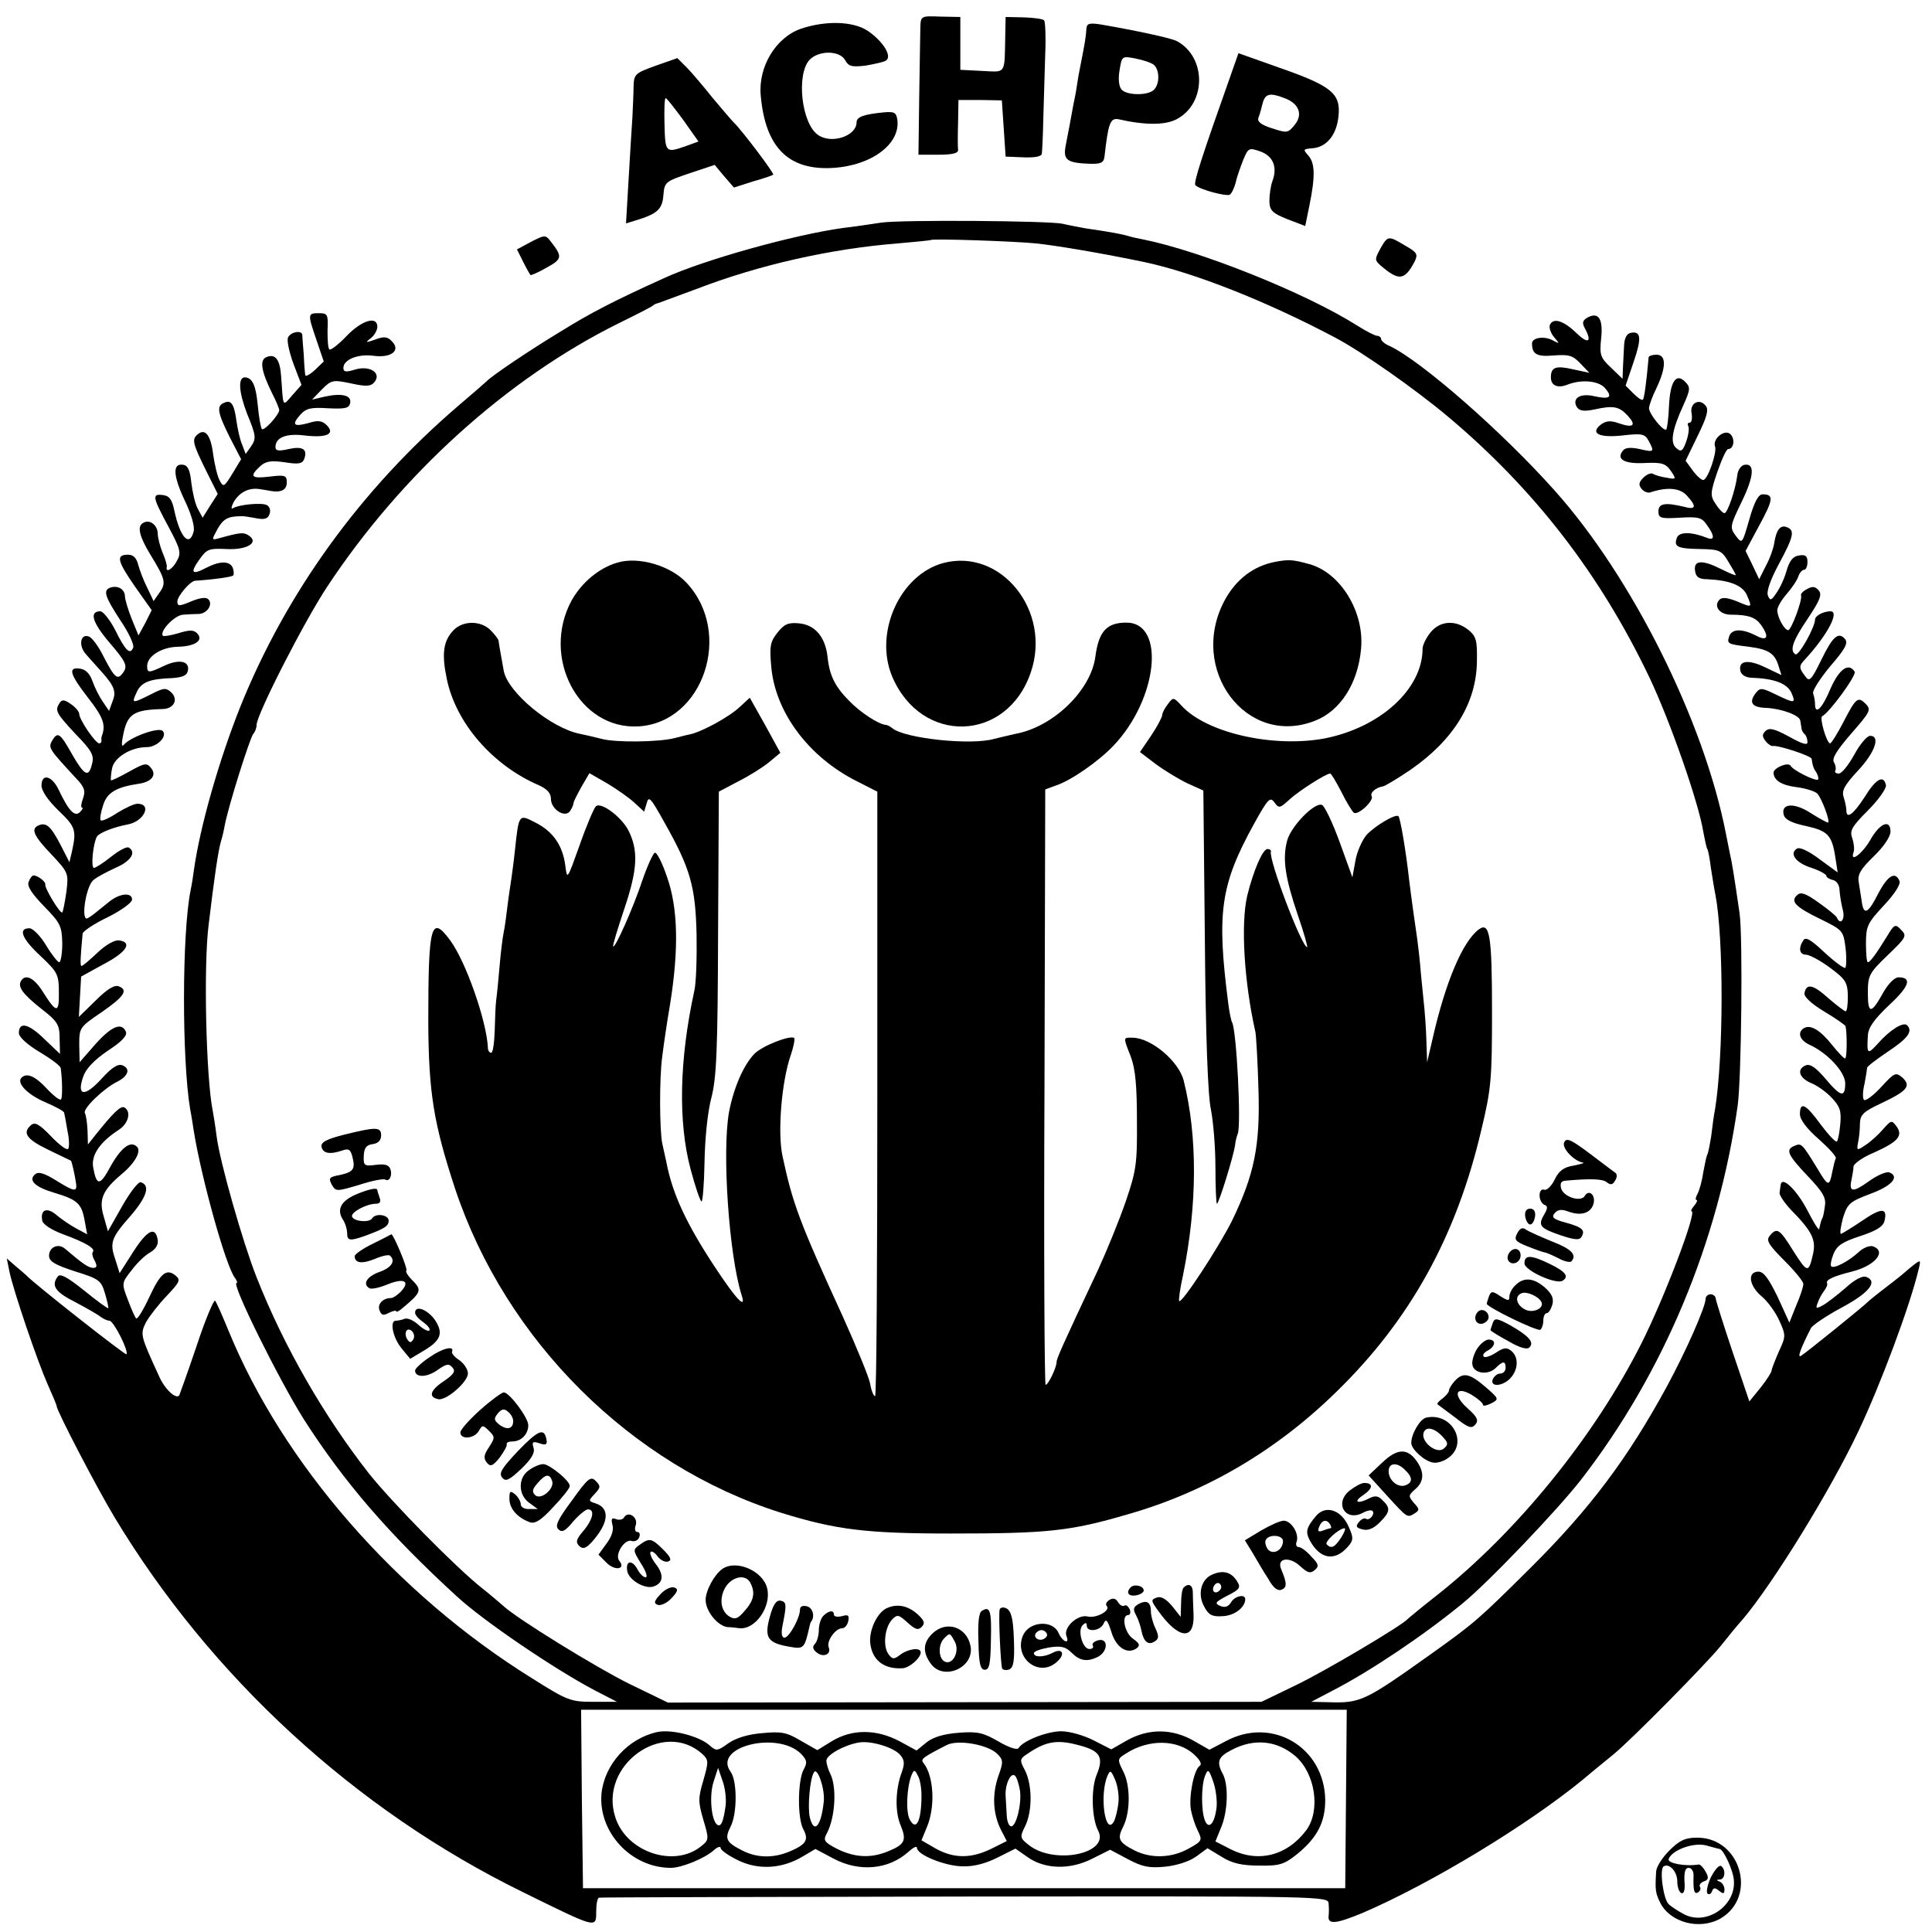 <?xml version="1.0" standalone="no"?>
<!DOCTYPE svg PUBLIC "-//W3C//DTD SVG 20010904//EN"
 "http://www.w3.org/TR/2001/REC-SVG-20010904/DTD/svg10.dtd">
<svg version="1.0" xmlns="http://www.w3.org/2000/svg"
 width="512pt" height="512pt" viewBox="0 0 512 512"
 preserveAspectRatio="xMidYMid meet">
<g transform="translate(0,512) scale(0.1,-0.1)"
fill="#000000" stroke="none">
<path d="M2439 5046 c0 -17 -2 -100 -3 -183 l-2 -153 54 0 c36 0 52 4 51 13
-1 6 -1 39 0 72 l1 60 58 0 57 -1 5 -74 5 -75 48 -2 c30 -1 47 2 48 10 1 7 3
50 4 97 1 47 4 122 5 168 2 45 0 85 -3 88 -3 4 -27 7 -54 8 l-48 1 -1 -50 c-2
-104 3 -96 -61 -93 l-58 3 0 70 0 70 -52 1 c-53 2 -53 2 -54 -30z"/>
<path d="M2123 5044 c-67 -23 -114 -101 -107 -177 12 -137 73 -199 191 -192
103 6 180 64 171 128 -3 19 -8 22 -38 19 -51 -5 -70 -12 -70 -26 0 -37 -68
-59 -103 -33 -43 31 -57 159 -22 198 24 26 81 26 95 -1 9 -16 17 -18 53 -14
23 4 47 9 54 13 19 10 -6 51 -47 79 -39 26 -111 28 -177 6z"/>
<path d="M2879 5043 c-1 -19 -4 -38 -15 -93 -4 -19 -8 -42 -9 -50 -1 -8 -5
-33 -10 -55 -4 -22 -9 -49 -11 -60 -2 -11 -7 -35 -10 -52 -7 -37 4 -45 64 -47
30 -1 37 3 39 19 10 88 15 103 37 99 70 -16 124 -16 154 0 79 41 80 164 1 207
-15 8 -108 28 -201 44 -32 5 -38 3 -39 -12z m179 -95 c15 -13 16 -50 0 -66
-16 -16 -73 -15 -86 1 -7 8 -9 29 -5 51 6 37 6 38 42 31 20 -4 42 -11 49 -17z"/>
<path d="M3262 4922 c-77 -217 -100 -288 -94 -293 13 -12 82 -30 91 -25 5 3
12 18 16 33 3 15 13 42 20 60 13 31 15 32 44 22 35 -12 47 -42 33 -79 -5 -14
-8 -38 -8 -54 1 -24 8 -31 48 -47 l47 -18 11 54 c16 78 15 113 -3 133 -14 16
-14 17 10 19 37 2 65 34 70 84 7 61 -18 81 -155 129 l-110 39 -20 -57z m142
-62 c38 -14 50 -43 27 -71 -18 -22 -20 -22 -60 -9 -29 9 -40 18 -36 28 3 7 8
25 11 38 7 26 19 29 58 14z"/>
<path d="M1738 4946 c-55 -20 -58 -22 -59 -56 0 -19 -2 -55 -3 -80 -2 -25 -6
-98 -10 -163 l-7 -119 23 7 c60 18 73 30 76 67 3 36 5 37 70 59 l66 22 25 -30
26 -30 50 16 c28 8 52 16 54 18 4 3 -84 119 -104 138 -6 6 -31 35 -56 65 -24
30 -55 67 -69 81 l-25 25 -57 -20z m72 -143 l41 -58 -33 -12 c-54 -19 -55 -18
-57 57 -1 39 0 70 3 70 3 0 23 -26 46 -57z"/>
<path d="M2335 4530 c-27 -4 -72 -11 -100 -14 -131 -18 -371 -85 -475 -133
-137 -62 -196 -93 -275 -142 -83 -50 -183 -118 -195 -131 -3 -3 -36 -32 -75
-65 -259 -222 -457 -496 -579 -800 -56 -141 -106 -316 -122 -430 -2 -16 -6
-41 -9 -55 -23 -115 -23 -449 -1 -580 3 -14 7 -41 10 -60 20 -123 85 -358 109
-387 5 -7 7 -13 4 -13 -15 0 112 -256 178 -361 107 -167 225 -304 405 -469 70
-65 259 -193 365 -249 l60 -31 -63 0 c-60 0 -68 3 -163 63 -359 223 -660 569
-804 922 -16 39 -31 73 -35 78 -3 4 -26 -50 -49 -120 -24 -71 -45 -129 -46
-131 -9 -11 -39 17 -54 52 -49 107 -50 110 -34 142 9 16 33 47 55 70 34 36 37
42 24 53 -25 21 -41 7 -71 -58 -16 -34 -31 -58 -34 -55 -3 2 -13 25 -22 49
-17 44 -17 45 10 79 14 19 36 40 49 47 14 8 22 20 20 33 -6 37 -27 27 -64 -30
l-37 -58 -11 35 c-16 46 -12 58 41 118 42 49 52 80 26 88 -6 2 -28 -26 -49
-63 l-38 -67 -11 39 c-14 45 -3 70 47 112 36 30 53 61 41 73 -17 17 -42 -2
-70 -52 -28 -52 -37 -53 -46 -3 -6 32 17 67 68 100 26 17 33 48 15 59 -10 6
-30 -14 -78 -74 l-19 -24 -1 37 c-1 20 -4 41 -7 46 -7 11 49 65 85 83 30 15
37 35 14 44 -12 4 -28 -6 -56 -37 -44 -48 -66 -45 -47 8 7 20 29 43 64 67 37
24 52 40 49 50 -11 27 -38 16 -81 -32 l-42 -48 -1 46 c0 45 1 47 57 85 61 42
74 60 48 70 -11 5 -31 -7 -61 -37 l-45 -44 3 54 3 53 60 33 c61 32 77 58 40
63 -12 1 -35 -12 -57 -33 -20 -19 -39 -35 -42 -35 -4 0 -3 22 3 86 1 6 30 26
66 43 36 18 65 39 65 47 0 20 -33 17 -61 -6 -41 -33 -44 -36 -56 -43 -20 -13
-6 85 15 101 9 8 36 22 60 33 39 17 54 41 33 53 -5 3 -26 -8 -46 -24 -21 -17
-42 -30 -46 -30 -9 0 -2 67 8 83 6 10 44 25 81 32 44 8 66 55 26 55 -8 0 -32
-11 -53 -24 -21 -14 -41 -23 -44 -20 -3 3 0 21 6 39 10 34 34 49 95 58 34 5
48 23 32 42 -11 14 -17 13 -58 -10 -25 -14 -46 -24 -48 -23 -1 2 0 16 3 32 6
29 50 56 92 56 27 0 56 29 42 43 -11 11 -88 -17 -104 -38 -5 -5 -5 6 -1 25 11
58 27 69 106 71 28 1 41 24 23 43 -15 14 -20 14 -55 -4 -50 -25 -52 -25 -38 5
12 27 34 36 95 38 27 2 39 7 41 20 5 25 -23 31 -62 13 -42 -20 -46 -20 -46 -1
0 26 38 50 81 51 46 1 70 17 51 36 -9 9 -20 9 -49 0 -20 -6 -39 -9 -41 -7 -11
11 31 55 53 56 14 1 33 2 43 2 22 2 37 26 24 39 -6 6 -22 4 -46 -6 -31 -13
-36 -13 -36 0 0 14 34 54 47 55 48 3 98 10 101 14 2 2 2 11 -1 20 -8 19 -34
19 -71 0 -38 -20 -43 -13 -17 23 19 27 25 29 71 27 54 -3 88 17 59 36 -13 9
-23 8 -77 -7 -22 -6 -22 -6 -5 25 15 26 27 33 63 33 3 1 19 -2 37 -5 23 -5 33
-2 37 10 4 9 1 20 -6 24 -12 8 -75 2 -91 -8 -5 -3 -4 4 2 16 15 26 40 39 68
35 12 -2 26 -4 30 -5 28 -5 43 3 43 22 0 19 -4 21 -45 16 -49 -6 -55 0 -26 27
15 14 29 16 65 11 37 -6 47 -4 52 8 10 27 -4 35 -41 27 -26 -6 -35 -5 -35 5 0
26 29 37 77 31 59 -7 82 4 59 27 -12 12 -23 14 -48 6 -40 -11 -46 -5 -22 22
15 17 28 20 74 17 45 -2 55 0 58 14 4 20 -21 27 -67 17 l-34 -8 26 27 c25 25
29 26 77 16 40 -9 53 -8 62 3 20 24 -11 45 -50 34 -25 -8 -32 -7 -32 4 0 22
39 38 81 32 47 -6 72 15 47 39 -11 12 -21 13 -44 4 -25 -9 -27 -8 -11 4 9 7
17 21 17 30 0 30 -42 17 -82 -25 -22 -23 -42 -38 -45 -35 -4 3 -5 26 -5 51 2
42 0 45 -23 45 -30 0 -30 -2 -6 -72 l19 -56 -24 -23 c-13 -12 -25 -18 -25 -13
-1 5 -3 29 -4 54 -2 25 -4 48 -4 53 -2 13 -32 7 -38 -8 -3 -9 4 -40 15 -70
l21 -55 -24 -27 c-27 -31 -24 -35 -30 50 -3 44 -15 60 -38 51 -20 -7 -15 -37
14 -96 11 -21 19 -41 19 -45 -1 -13 -40 -56 -46 -50 -3 3 -8 32 -11 64 -5 52
-14 72 -34 73 -19 0 -16 -40 6 -97 24 -58 24 -65 11 -85 l-15 -21 -9 24 c-6
13 -12 41 -15 61 -6 46 -14 59 -32 51 -22 -8 -19 -26 14 -92 l30 -58 -23 -38
c-22 -36 -24 -37 -34 -18 -6 11 -13 41 -17 68 -6 51 -21 71 -41 54 -16 -13
-14 -23 22 -96 l31 -62 -20 -31 -20 -32 -13 24 c-7 13 -14 44 -17 69 -3 31 -9
45 -20 47 -30 6 -29 -26 1 -91 19 -39 29 -73 25 -86 -11 -42 -36 -15 -51 56
-6 29 -13 39 -30 41 -30 4 -28 -5 14 -83 32 -60 35 -70 23 -91 -11 -22 -31
-34 -27 -16 1 4 -4 21 -11 37 -7 17 -13 40 -13 52 -1 22 -22 38 -39 27 -16 -9
-10 -35 19 -83 40 -65 43 -76 25 -101 l-16 -23 -17 36 c-10 19 -20 47 -24 61
-4 17 -13 26 -26 26 -33 0 -30 -15 16 -82 l46 -65 -17 -34 -18 -33 -18 44
c-10 25 -18 52 -18 61 -1 18 -19 28 -38 22 -21 -7 -15 -24 26 -87 22 -32 37
-65 34 -72 -8 -21 -21 -8 -48 47 -14 27 -32 49 -39 49 -30 0 -22 -29 25 -84
42 -49 47 -60 37 -76 -16 -24 -23 -19 -53 39 -13 27 -31 51 -39 54 -23 9 -29
-24 -8 -47 10 -12 29 -32 41 -46 34 -38 40 -53 29 -79 l-9 -25 -17 25 c-9 13
-21 37 -27 54 -7 20 -18 31 -33 33 -33 5 -27 -15 22 -78 39 -50 47 -71 36
-100 -1 -3 -2 -8 -1 -12 0 -5 -2 -8 -6 -8 -10 0 -53 63 -53 78 0 6 -10 18 -22
26 -17 12 -24 13 -30 3 -13 -20 -10 -26 42 -82 43 -44 50 -57 44 -79 -9 -38
-20 -32 -53 25 -32 57 -38 61 -53 36 -10 -19 -10 -20 64 -100 22 -23 25 -33
18 -53 -5 -13 -6 -24 -3 -24 4 0 2 -5 -5 -12 -14 -14 -30 3 -57 60 -18 37 -45
43 -45 10 0 -14 18 -40 45 -66 45 -43 48 -52 36 -107 l-7 -30 -23 45 c-26 50
-38 61 -58 53 -22 -9 -15 -27 33 -77 45 -48 46 -50 40 -99 -4 -28 -9 -53 -11
-55 -5 -5 -47 64 -45 74 2 7 -20 24 -31 24 -4 0 -10 -8 -13 -17 -5 -11 8 -31
41 -65 43 -44 47 -52 48 -98 0 -27 -4 -50 -8 -50 -4 0 -20 20 -35 45 -15 25
-35 45 -44 45 -31 0 -20 -28 30 -74 44 -42 48 -48 48 -95 1 -57 -6 -57 -42 0
-23 37 -46 49 -58 30 -10 -16 4 -35 53 -74 44 -34 49 -43 49 -79 l1 -41 -42
40 c-42 41 -67 46 -67 15 0 -10 23 -31 55 -50 30 -18 56 -37 56 -43 4 -30 5
-75 1 -82 -2 -5 -19 8 -37 27 -31 34 -54 44 -68 30 -14 -14 16 -45 63 -65 28
-12 50 -24 50 -28 1 -3 5 -25 9 -49 5 -23 5 -45 1 -47 -5 -3 -25 13 -46 35
-29 30 -41 37 -51 29 -25 -21 -13 -38 45 -66 31 -15 58 -28 60 -29 2 -1 11
-40 14 -63 2 -20 -7 -18 -49 8 -35 22 -51 27 -60 19 -19 -16 0 -34 51 -49 60
-18 72 -28 80 -72 l7 -38 -28 15 c-15 8 -39 24 -52 35 -26 23 -45 16 -39 -14
2 -10 25 -25 58 -37 57 -21 84 -37 76 -46 -3 -2 -1 -13 5 -23 7 -14 6 -19 -4
-19 -12 0 -27 10 -75 51 -18 15 -42 4 -42 -19 0 -15 16 -24 68 -41 64 -20 70
-24 80 -58 6 -20 10 -38 9 -40 -2 -1 -31 20 -64 47 -45 36 -64 46 -70 37 -18
-24 -7 -41 47 -68 30 -16 60 -33 67 -39 7 -5 17 -10 23 -10 11 0 52 -81 45
-89 -3 -3 -246 188 -265 209 -3 3 -16 14 -29 25 l-23 20 7 -35 c11 -52 74
-237 101 -298 13 -29 24 -55 24 -58 0 -12 106 -216 153 -294 255 -424 639
-777 1082 -994 197 -97 195 -97 195 -52 0 20 3 37 8 37 4 1 440 2 970 3 959 1
962 1 963 -19 1 -11 1 -25 0 -32 -3 -24 19 -22 91 8 179 77 434 231 583 353
27 23 63 52 80 66 48 39 247 241 285 288 19 24 45 56 58 70 81 96 232 341 306
497 60 126 138 336 160 429 7 27 6 28 -11 15 -10 -8 -20 -16 -23 -19 -3 -3
-25 -21 -50 -40 -25 -19 -47 -37 -50 -40 -9 -10 -165 -136 -177 -143 -11 -7
-1 20 26 73 4 8 41 33 82 55 73 39 96 69 65 81 -10 4 -31 -7 -55 -29 -22 -19
-49 -40 -60 -46 -18 -10 -20 -9 -14 6 3 10 11 24 17 32 6 8 10 17 8 20 -5 9
17 19 65 31 61 15 94 53 57 67 -8 3 -25 -3 -37 -14 -28 -26 -67 -46 -74 -39
-3 3 0 18 6 33 9 22 24 32 70 47 43 14 61 25 65 40 9 36 -8 36 -59 1 -28 -19
-53 -34 -56 -35 -4 0 -1 19 5 42 12 38 17 43 72 64 58 21 79 46 51 57 -8 3
-33 -8 -55 -24 -42 -30 -53 -29 -45 6 2 11 5 26 5 34 1 7 24 24 53 36 65 29
79 45 61 70 -13 17 -14 17 -36 -8 -13 -15 -34 -34 -47 -42 -22 -15 -23 -14
-19 7 3 13 5 35 5 51 1 23 9 31 56 53 70 33 80 46 57 68 -18 15 -21 14 -56
-24 -20 -22 -41 -38 -46 -35 -4 3 -4 22 1 42 4 21 7 40 7 43 -1 3 24 22 55 43
53 35 67 54 51 70 -10 10 -46 -13 -76 -47 -29 -32 -31 -31 -28 19 1 22 16 43
57 82 53 49 61 73 24 73 -10 0 -27 -17 -40 -40 -32 -58 -41 -58 -41 -2 0 47 3
53 53 101 49 47 51 51 35 67 -15 16 -18 15 -37 -17 -29 -47 -45 -69 -51 -69
-3 0 -5 22 -5 50 0 45 4 54 47 100 29 31 45 56 42 65 -11 27 -31 15 -56 -32
-27 -54 -39 -60 -44 -23 -2 14 -6 37 -8 51 -4 21 4 35 40 70 26 25 44 52 44
65 0 34 -28 23 -53 -21 -21 -37 -55 -63 -45 -34 3 8 1 24 -3 37 -8 20 -2 31
41 74 28 28 49 58 48 67 -6 29 -27 17 -57 -32 -30 -46 -48 -59 -48 -34 0 6 -3
22 -7 34 -6 18 2 32 38 71 45 48 60 92 32 92 -8 0 -27 -22 -42 -50 -15 -27
-33 -50 -41 -50 -8 0 -12 4 -9 8 2 4 1 14 -4 22 -6 10 8 32 46 76 50 57 53 63
39 78 -21 21 -26 18 -60 -48 -16 -31 -32 -56 -35 -56 -9 0 -29 68 -21 72 18 8
92 109 86 118 -16 25 -41 7 -64 -45 -22 -53 -41 -71 -41 -41 0 8 -2 20 -5 28
-3 7 18 39 45 72 39 45 48 61 40 72 -18 21 -33 8 -64 -56 -26 -53 -31 -58 -42
-42 -17 22 -17 27 -1 44 60 65 93 128 68 128 -19 0 -41 -12 -41 -22 0 -20 -43
-97 -52 -92 -16 10 -7 36 33 95 32 48 38 63 29 74 -9 11 -17 12 -31 4 -10 -5
-18 -13 -16 -17 4 -12 -26 -92 -34 -92 -10 0 -29 34 -29 53 0 8 11 27 25 43
14 16 28 37 31 47 3 9 10 17 15 17 5 0 9 9 9 21 0 15 -5 20 -22 17 -16 -2 -25
-13 -33 -39 -5 -19 -17 -46 -27 -60 -14 -21 -17 -22 -23 -7 -4 11 7 42 29 83
40 74 43 90 21 98 -17 7 -28 -8 -33 -42 -2 -13 -11 -40 -22 -60 l-18 -36 -18
38 -18 37 37 69 c37 68 38 81 8 81 -11 0 -22 -20 -35 -66 -19 -66 -19 -66 -36
-44 -16 22 -16 25 16 91 33 68 35 103 6 97 -8 -2 -17 -14 -18 -28 -5 -39 -26
-100 -34 -100 -4 0 -15 11 -23 24 -15 22 -15 29 4 85 12 34 24 61 29 61 15 0
19 28 5 40 -15 13 -47 -13 -40 -33 6 -15 -19 -88 -31 -89 -4 -1 -17 10 -28 25
l-19 26 32 66 c25 51 30 70 21 80 -17 21 -43 6 -37 -21 2 -13 0 -24 -5 -24 -5
0 -7 -4 -4 -9 3 -5 1 -23 -5 -40 -9 -26 -14 -30 -26 -19 -18 14 -12 48 18 114
19 42 19 48 5 62 -24 25 -40 1 -43 -64 -1 -31 -5 -59 -7 -62 -7 -7 -45 40 -46
56 0 7 9 32 20 54 26 55 26 88 0 88 -11 0 -20 -3 -21 -7 -6 -70 -12 -109 -15
-112 -3 -3 -14 5 -25 16 l-21 21 21 62 c22 64 20 83 -7 78 -11 -2 -17 -14 -18
-33 -1 -17 -2 -43 -3 -59 l-1 -30 -31 30 c-28 26 -30 34 -26 75 6 53 -6 73
-35 58 -14 -8 -16 -14 -8 -29 20 -37 9 -43 -23 -12 -34 33 -62 41 -70 20 -2
-7 3 -22 12 -32 15 -18 15 -18 -6 -7 -22 11 -53 6 -53 -9 0 -29 13 -36 58 -32
40 3 50 0 70 -21 l24 -25 -42 9 c-47 11 -60 6 -60 -21 0 -22 18 -30 45 -19 36
14 81 10 98 -9 22 -25 13 -31 -28 -22 -38 9 -60 -6 -46 -29 7 -10 19 -12 47
-6 50 11 65 8 88 -17 23 -25 15 -33 -23 -20 -22 8 -34 7 -47 -2 -32 -24 -7
-37 56 -30 52 6 59 4 69 -14 16 -30 15 -31 -24 -22 -23 5 -38 4 -44 -4 -19
-23 4 -36 58 -33 45 2 55 -1 69 -21 15 -22 14 -23 -11 -18 -15 2 -31 7 -36 10
-5 4 -17 -1 -26 -10 -12 -12 -13 -19 -5 -29 6 -8 17 -12 23 -10 45 15 79 12
97 -8 27 -29 25 -39 -7 -30 -50 12 -68 9 -68 -12 0 -18 6 -20 56 -17 50 3 59
1 73 -20 21 -29 20 -42 -1 -33 -41 16 -73 16 -79 0 -9 -24 1 -29 62 -30 50 -1
56 -3 74 -33 11 -18 20 -34 20 -36 0 -2 -17 5 -37 15 -51 26 -75 25 -71 -3 2
-17 10 -23 33 -23 59 -3 92 -16 104 -41 15 -35 15 -35 -25 -18 -25 10 -40 12
-47 5 -17 -17 0 -40 30 -40 46 0 65 -7 79 -26 24 -33 18 -46 -13 -29 -36 18
-62 18 -70 -1 -7 -21 -6 -22 52 -29 53 -7 69 -18 79 -53 l7 -22 -42 20 c-45
22 -72 19 -67 -8 2 -11 13 -18 28 -19 62 -2 95 -15 107 -39 13 -30 10 -30 -42
-5 -37 18 -41 18 -53 2 -18 -24 -9 -37 29 -38 41 -2 89 -20 90 -34 1 -5 2 -14
3 -19 0 -5 4 -13 9 -17 4 -4 7 -13 7 -21 0 -9 -15 -4 -49 15 -39 21 -52 24
-62 15 -10 -10 -9 -15 0 -27 7 -9 16 -14 19 -13 13 3 102 -26 103 -34 3 -20 5
-25 13 -37 4 -7 6 -15 4 -18 -6 -5 -66 24 -73 37 -7 10 -45 -6 -45 -19 1 -20
21 -33 61 -38 24 -3 49 -11 55 -17 12 -13 36 -77 28 -77 -2 0 -23 11 -45 25
-44 29 -80 26 -72 -4 3 -13 21 -22 59 -30 58 -13 69 -24 78 -84 l6 -39 -48 35
c-29 22 -53 33 -60 28 -21 -13 -3 -38 39 -51 21 -7 39 -17 39 -21 0 -4 8 -9
17 -11 10 -2 18 -13 18 -28 1 -14 5 -38 9 -53 6 -24 -7 -40 -16 -19 -1 4 -23
22 -47 39 -33 24 -48 30 -57 22 -21 -17 -7 -32 59 -64 61 -30 62 -31 68 -78 3
-27 2 -50 -1 -52 -3 -2 -28 16 -55 41 -36 34 -50 42 -56 32 -14 -21 -10 -38 7
-38 9 0 37 -15 63 -34 42 -31 47 -39 48 -75 0 -23 -2 -41 -6 -41 -3 0 -24 16
-46 35 -40 36 -58 40 -63 13 -2 -9 18 -28 53 -49 30 -18 56 -36 56 -39 4 -18
4 -82 -1 -85 -3 -1 -18 15 -35 36 -31 39 -57 55 -75 44 -17 -11 -11 -31 14
-43 49 -22 96 -73 96 -103 0 -39 -12 -36 -53 13 -24 28 -39 39 -51 35 -25 -10
-19 -33 13 -47 16 -6 41 -24 55 -39 22 -23 26 -35 23 -69 -2 -23 -6 -44 -9
-47 -3 -3 -22 17 -43 45 -40 55 -55 62 -55 27 0 -14 18 -38 50 -66 27 -24 48
-47 45 -51 -2 -3 -6 -19 -9 -34 -8 -42 -11 -41 -39 6 -41 67 -43 69 -60 62
-26 -10 -21 -23 33 -80 42 -44 50 -59 46 -81 -2 -16 -5 -29 -6 -30 -2 -3 -5
-11 -9 -30 -1 -5 -15 18 -31 49 -28 54 -68 93 -71 68 -1 -5 -2 -15 -3 -22 0
-6 13 -26 31 -45 54 -55 66 -78 58 -115 -12 -53 -15 -52 -52 6 -37 60 -44 64
-63 41 -10 -12 -4 -23 39 -66 28 -28 51 -56 50 -62 0 -7 -8 -32 -19 -57 l-18
-45 -31 68 c-24 49 -37 67 -51 67 -30 0 -25 -37 8 -65 16 -13 37 -42 47 -64
18 -40 18 -42 -1 -83 -10 -23 -19 -46 -19 -50 0 -4 -13 -25 -29 -45 l-30 -37
-44 130 c-24 71 -44 135 -45 142 0 6 -6 12 -14 12 -7 0 -13 -6 -13 -12 0 -21
-51 -137 -103 -233 -103 -189 -202 -322 -361 -480 -137 -136 -148 -146 -266
-230 -173 -123 -184 -129 -270 -126 l-45 1 59 31 c97 50 240 146 341 229 68
55 255 251 316 330 218 282 363 629 414 990 10 71 14 449 5 510 -14 96 -20
135 -26 160 -3 14 -7 36 -10 50 -58 299 -249 681 -454 910 -139 156 -353 343
-437 383 -13 5 -23 14 -23 19 0 4 -5 8 -10 8 -6 0 -29 12 -53 27 -137 87 -418
199 -570 229 -10 2 -26 5 -35 8 -17 5 -40 10 -116 21 -21 4 -48 9 -60 12 -35
8 -427 11 -481 3z m410 -55 c57 -6 175 -26 290 -50 130 -28 321 -103 504 -200
70 -37 211 -136 297 -208 230 -193 404 -418 535 -692 55 -116 131 -333 143
-410 4 -20 8 -40 10 -44 3 -3 7 -27 10 -51 4 -25 9 -57 12 -71 22 -114 22
-428 -1 -569 -3 -14 -7 -45 -10 -70 -4 -24 -8 -47 -11 -51 -2 -4 -6 -24 -10
-45 -3 -22 -10 -47 -15 -57 -5 -9 -7 -17 -3 -17 3 0 1 -7 -6 -15 -7 -8 -10
-15 -7 -15 15 0 -72 -229 -133 -350 -124 -246 -329 -499 -540 -666 -41 -32
-77 -62 -80 -65 -15 -17 -217 -137 -296 -175 l-91 -44 -786 -1 -787 -1 -103
50 c-87 43 -298 173 -333 206 -7 6 -31 27 -55 46 -69 54 -240 228 -302 306
-118 151 -224 334 -297 519 -36 91 -97 304 -106 374 -3 25 -8 55 -10 66 -18
87 -25 387 -11 495 15 125 25 195 33 222 3 9 7 26 9 38 10 54 67 233 76 245 5
5 9 16 9 24 0 27 126 274 187 366 198 300 478 552 772 698 47 23 88 44 91 47
3 3 10 6 15 7 6 2 52 19 103 38 164 63 354 106 532 120 47 4 86 8 87 9 4 4
216 -3 278 -9z m822 -4123 l-2 -236 -1010 0 -1010 0 -3 237 -2 236 1014 0
1015 0 -2 -237z"/>
<path d="M1636 3629 c-48 -14 -94 -52 -121 -100 -82 -151 19 -343 177 -334
172 10 252 248 127 381 -42 45 -127 70 -183 53z"/>
<path d="M2500 3628 c-115 -31 -184 -184 -136 -300 77 -183 305 -176 368 11
55 162 -79 329 -232 289z"/>
<path d="M3379 3631 c-57 -11 -103 -46 -133 -101 -99 -183 57 -392 239 -320
67 26 114 99 122 191 9 97 -54 201 -137 224 -44 12 -54 13 -91 6z"/>
<path d="M1201 3449 c-26 -28 -31 -61 -17 -128 24 -117 121 -229 244 -282 22
-10 32 -21 32 -36 0 -28 38 -52 51 -32 5 8 9 17 9 21 0 4 10 23 21 43 l21 36
47 -27 c25 -15 58 -38 72 -51 l26 -24 7 23 c5 20 11 13 47 -52 69 -122 82
-170 85 -296 1 -61 -1 -129 -6 -150 -40 -183 -43 -348 -10 -472 12 -45 25 -84
29 -86 3 -2 7 44 8 102 1 63 8 134 18 172 14 54 17 126 18 439 l2 373 51 27
c28 14 65 37 82 51 l30 25 -40 73 -41 73 -26 -24 c-27 -26 -100 -66 -132 -73
-11 -2 -29 -7 -41 -10 -43 -11 -158 -12 -194 -2 -20 5 -45 11 -56 13 -78 15
-192 110 -203 167 -11 61 -13 73 -14 81 -1 4 -10 16 -21 27 -26 26 -74 26 -99
-1z"/>
<path d="M2060 3443 c-19 -24 -21 -36 -16 -91 11 -120 99 -238 226 -302 l55
-28 0 -801 c0 -441 -2 -801 -6 -801 -4 0 -10 15 -13 33 -3 17 -36 97 -72 177
-115 251 -133 299 -160 425 -14 62 -3 199 22 270 7 21 11 41 9 44 -10 9 -86
-21 -106 -42 -29 -30 -55 -91 -67 -154 -19 -106 0 -379 33 -484 14 -42 -13
-14 -71 74 -75 114 -112 193 -128 277 -3 14 -8 36 -11 50 -7 33 -8 173 0 230
3 25 12 88 21 140 23 145 21 252 -8 335 -13 39 -28 68 -33 65 -5 -3 -20 -36
-33 -74 -24 -72 -72 -180 -77 -174 -2 2 12 47 30 101 35 104 37 154 10 207
-19 36 -73 76 -86 63 -5 -5 -25 -51 -43 -103 -33 -92 -33 -93 -38 -53 -7 53
-33 90 -79 113 -44 23 -44 23 -54 -70 -3 -30 -8 -66 -10 -80 -2 -14 -7 -45
-10 -70 -3 -25 -7 -56 -10 -70 -3 -14 -8 -54 -11 -90 -3 -36 -7 -76 -9 -90 -2
-14 -3 -51 -4 -82 -1 -32 -5 -58 -9 -58 -5 0 -9 6 -9 13 -3 70 -58 228 -100
285 -51 69 -58 42 -58 -218 1 -185 14 -267 71 -440 134 -403 467 -734 864
-859 145 -45 225 -55 450 -55 255 0 316 6 469 51 207 59 394 169 553 325 195
190 318 412 384 695 26 108 28 135 28 313 0 201 -6 238 -35 217 -43 -32 -89
-141 -123 -292 l-14 -60 -2 60 c-1 33 -4 69 -5 80 -1 11 -5 52 -9 90 -3 39 -8
81 -10 95 -6 40 -16 112 -22 161 -8 73 -23 161 -28 166 -7 7 -60 -24 -84 -49
-12 -14 -26 -45 -30 -69 l-8 -44 -34 94 c-19 52 -40 96 -47 98 -20 7 -82 -57
-92 -95 -13 -49 -5 -99 29 -199 16 -46 26 -83 24 -83 -14 0 -102 231 -96 253
1 4 -3 7 -9 7 -13 0 -38 -59 -54 -125 -17 -75 -8 -227 22 -360 2 -11 6 -78 8
-150 5 -151 -11 -228 -70 -350 -35 -70 -133 -220 -140 -213 -2 2 2 32 10 68
38 186 39 368 2 516 -13 52 -87 114 -136 114 -25 0 -25 3 -4 -51 12 -32 16
-78 16 -169 1 -114 -2 -133 -30 -215 -17 -49 -50 -130 -73 -180 -98 -208 -110
-236 -110 -245 0 -14 -22 -60 -29 -60 -3 0 -5 355 -3 789 l2 789 30 11 c39 13
112 64 150 104 118 123 140 327 35 327 -52 0 -73 -23 -82 -89 -11 -90 -112
-188 -213 -206 -14 -3 -38 -9 -55 -13 -61 -18 -237 1 -270 28 -5 4 -13 9 -18
9 -19 2 -66 32 -96 63 -38 38 -53 68 -58 118 -6 52 -33 84 -75 88 -29 3 -40
-2 -58 -25z"/>
<path d="M3791 3444 c-12 -15 -21 -34 -21 -43 0 -107 -112 -209 -260 -238
-135 -25 -311 14 -378 86 -22 24 -23 24 -37 5 -8 -10 -15 -23 -15 -29 0 -5
-13 -30 -29 -54 l-30 -44 42 -32 c23 -17 61 -40 84 -51 l42 -19 4 -395 c2
-252 8 -415 16 -450 6 -30 12 -99 12 -152 0 -54 2 -98 4 -98 5 0 44 126 48
155 1 11 5 25 7 30 10 21 -3 276 -15 296 -2 3 -7 25 -10 50 -31 241 -21 314
69 477 36 65 42 71 53 56 12 -17 15 -16 40 7 25 23 97 69 108 69 3 0 16 -22
30 -49 13 -27 29 -52 33 -55 12 -7 54 33 47 44 -5 9 11 23 30 26 6 1 39 21 73
44 114 79 175 177 176 288 1 55 -2 66 -23 83 -34 27 -75 24 -100 -7z"/>
<path d="M912 2113 c-47 -12 -62 -20 -60 -32 4 -18 22 -21 55 -10 17 6 22 3
27 -17 8 -32 3 -40 -34 -48 -27 -5 -30 -8 -21 -25 11 -19 12 -19 73 -1 33 11
65 17 69 14 11 -7 20 12 13 29 -4 10 -15 13 -38 10 -31 -4 -33 -2 -32 24 1 21
7 29 24 31 14 2 22 10 22 23 0 23 -13 23 -98 2z"/>
<path d="M4145 2092 c-6 -15 26 -49 50 -53 6 -1 -6 -4 -25 -8 -26 -4 -39 -14
-50 -37 -8 -17 -21 -29 -27 -27 -8 3 -13 -4 -13 -15 0 -11 6 -22 13 -25 9 -3
9 -9 -1 -26 -17 -29 -11 -36 45 -55 36 -12 49 -13 54 -4 11 18 2 26 -42 38
-33 9 -38 14 -29 25 9 10 18 11 37 4 33 -12 59 -4 66 21 6 23 -12 39 -23 21
-10 -18 -57 -3 -63 20 -3 13 0 19 11 20 67 6 99 5 110 -4 10 -8 16 -7 22 4 5
7 6 16 2 20 -4 3 -35 26 -69 52 -51 38 -62 43 -68 29z"/>
<path d="M942 1954 c-38 -17 -50 -39 -34 -65 7 -10 12 -27 12 -38 0 -19 8 -20
45 -7 55 20 65 27 65 41 0 16 -35 21 -44 6 -8 -12 -49 -8 -53 5 -4 11 38 34
64 34 10 0 13 6 9 16 -3 9 -6 18 -6 20 0 8 -25 2 -58 -12z"/>
<path d="M4042 1896 c2 -12 8 -21 13 -21 6 0 11 9 13 21 2 13 -3 21 -13 21
-10 0 -15 -8 -13 -21z"/>
<path d="M4021 1852 c-9 -17 -6 -22 27 -35 20 -8 40 -15 45 -16 4 0 20 -7 36
-15 16 -9 31 -12 35 -9 16 17 1 33 -51 53 -32 13 -63 27 -70 32 -8 6 -15 3
-22 -10z"/>
<path d="M988 1824 c-27 -13 -48 -28 -48 -33 0 -19 20 -21 54 -7 19 8 37 12
40 8 15 -14 3 -32 -29 -43 -33 -12 -45 -32 -26 -43 5 -3 25 1 45 9 45 19 64
11 40 -16 -9 -10 -22 -19 -28 -19 -22 0 -37 -17 -30 -33 5 -13 10 -14 25 -6
10 5 19 7 19 4 0 -3 7 0 15 7 53 44 54 49 26 77 -11 11 -17 22 -14 24 4 5 -35
98 -40 96 -1 -1 -23 -12 -49 -25z"/>
<path d="M3997 1795 c-7 -16 8 -29 23 -20 15 9 12 35 -4 35 -8 0 -16 -7 -19
-15z"/>
<path d="M4040 1772 c0 -19 84 -57 101 -46 18 11 8 24 -33 44 -51 25 -68 25
-68 2z"/>
<path d="M4016 1714 c-9 -8 -16 -22 -16 -30 0 -12 -3 -12 -24 1 -21 14 -24 14
-30 0 -3 -9 -6 -18 -6 -20 0 -9 134 -74 142 -69 4 3 8 14 8 25 0 10 4 19 9 19
5 0 11 10 15 23 4 16 -1 28 -20 45 -30 26 -56 28 -78 6z m68 -43 c11 -17 -21
-33 -43 -21 -23 12 -28 36 -8 43 13 5 43 -8 51 -22z"/>
<path d="M1100 1641 c0 -6 10 -17 22 -25 12 -9 19 -18 16 -22 -4 -3 -17 4 -29
15 -13 12 -29 19 -37 16 -7 -3 -18 -5 -23 -5 -17 0 -8 -45 15 -73 l23 -28 35
21 c43 25 52 44 36 73 -17 33 -58 52 -58 28z m-5 -71 c-6 -9 -9 -9 -16 1 -10
17 0 34 13 21 6 -6 7 -16 3 -22z"/>
<path d="M3917 1644 c-14 -14 -7 -35 11 -32 9 2 17 10 17 17 0 16 -18 25 -28
15z"/>
<path d="M3956 1614 c-3 -9 -6 -17 -6 -19 0 -2 21 -15 47 -29 30 -18 50 -23
56 -17 14 14 -2 31 -51 59 -35 19 -41 20 -46 6z"/>
<path d="M3914 1545 c-8 -13 -14 -32 -12 -42 4 -23 41 -28 61 -9 20 20 27 20
27 1 0 -8 -6 -15 -14 -15 -8 0 -16 -7 -20 -15 -8 -22 27 -19 47 3 21 23 22 56
2 72 -12 10 -20 9 -41 -5 -14 -9 -29 -14 -32 -10 -4 4 1 11 11 16 21 12 22 29
2 29 -8 0 -22 -11 -31 -25z"/>
<path d="M1138 1523 c-21 -14 -38 -30 -38 -35 0 -19 31 -19 59 1 24 17 31 18
40 7 9 -10 4 -18 -24 -37 -36 -24 -40 -42 -13 -47 21 -4 78 46 78 68 0 11 -10
26 -22 35 -13 8 -22 19 -20 23 7 17 -26 9 -60 -15z"/>
<path d="M3855 1460 c-8 -9 -15 -20 -15 -25 0 -4 -8 -14 -17 -21 -10 -7 -16
-14 -13 -16 3 -2 24 -18 47 -35 34 -27 43 -30 53 -18 9 11 5 20 -21 43 -40 36
-32 61 12 35 16 -10 29 -21 29 -26 0 -4 10 -2 22 4 21 11 21 12 -16 44 -42 36
-59 39 -81 15z"/>
<path d="M1273 1384 c-29 -26 -53 -53 -53 -60 0 -20 37 -17 49 4 9 16 11 16
27 0 16 -16 16 -18 0 -43 -14 -21 -15 -29 -6 -41 10 -12 16 -9 34 13 11 15 20
31 19 35 -2 5 5 8 15 8 23 0 42 19 42 43 0 20 -50 87 -65 87 -5 0 -34 -21 -62
-46z m87 -30 c0 -20 -15 -25 -36 -10 -15 12 -16 16 -5 30 10 12 17 14 27 5 8
-6 14 -17 14 -25z"/>
<path d="M3779 1363 c-16 -4 -39 -43 -39 -67 0 -17 36 -49 58 -52 9 -2 27 3
38 11 58 38 12 124 -57 108z m49 -56 c10 -11 9 -17 -2 -26 -19 -16 -62 19 -53
43 7 18 32 11 55 -17z"/>
<path d="M1372 1274 c-42 -45 -51 -58 -41 -70 9 -11 18 -7 50 23 28 27 37 43
33 56 -5 16 -2 18 16 12 17 -6 21 -3 18 11 -6 31 -22 24 -76 -32z"/>
<path d="M3663 1244 l-36 -34 49 -54 c55 -60 53 -59 74 -46 12 8 12 11 -3 27
-15 18 -15 20 3 36 24 20 25 45 5 74 -25 36 -52 35 -92 -3z m61 -20 c20 -19
20 -33 1 -40 -20 -8 -45 13 -45 37 0 23 23 25 44 3z"/>
<path d="M1402 1224 c-30 -20 -29 -66 1 -87 l22 -16 -22 0 c-13 -1 -23 5 -23
13 0 7 -7 19 -15 26 -13 10 -15 9 -15 -12 0 -26 21 -50 54 -62 14 -5 30 5 62
40 24 25 44 50 44 56 0 14 -53 57 -70 58 -9 0 -26 -7 -38 -16z m61 -28 c8 -21
-30 -53 -45 -38 -9 9 -7 16 7 32 21 24 31 25 38 6z"/>
<path d="M1516 1144 c-38 -51 -46 -68 -36 -77 9 -9 18 -5 39 21 15 17 33 32
39 32 19 0 14 -26 -12 -57 -19 -22 -21 -30 -11 -40 10 -9 17 -7 33 10 45 50
50 90 10 103 -19 6 -19 7 -2 25 16 17 16 21 3 34 -13 14 -21 8 -63 -51z"/>
<path d="M3577 1170 c-42 -33 -12 -84 35 -59 11 6 22 8 25 5 8 -7 -7 -27 -17
-21 -4 3 -13 -1 -19 -9 -9 -11 -7 -15 10 -19 14 -4 29 2 45 18 28 28 30 38 8
59 -11 12 -20 13 -34 6 -32 -17 -46 -11 -17 8 26 18 27 32 2 32 -7 0 -24 -9
-38 -20z"/>
<path d="M3488 1103 c-26 -31 -29 -42 -17 -65 27 -50 66 -57 101 -17 15 17 15
24 3 51 -19 46 -61 61 -87 31z m37 -23 c3 -5 4 -10 1 -10 -2 0 -12 -3 -20 -6
-12 -5 -15 -2 -10 10 7 18 20 21 29 6z m29 -35 c-17 -26 -26 -30 -38 -18 -7 7
32 42 47 43 4 0 0 -11 -9 -25z"/>
<path d="M1654 1099 c-3 -6 -13 -8 -21 -5 -12 5 -14 1 -10 -15 4 -13 -2 -32
-16 -50 l-21 -29 21 -21 c22 -23 53 -18 34 5 -13 16 15 60 34 52 7 -2 16 2 19
10 3 8 1 14 -5 14 -6 0 -8 8 -4 19 6 20 -20 38 -31 20z"/>
<path d="M3342 1064 l-43 -26 21 -34 c11 -19 29 -50 41 -68 13 -24 25 -33 35
-29 15 6 15 17 -1 55 -12 29 22 34 50 8 20 -18 27 -21 39 -11 12 10 11 16 -9
36 -12 14 -27 25 -33 25 -6 0 -9 6 -6 14 8 21 -14 56 -34 56 -9 0 -36 -12 -60
-26z m58 -28 c0 -24 -26 -38 -40 -22 -6 9 -9 20 -5 26 9 15 45 12 45 -4z"/>
<path d="M1695 1026 c-18 -13 -18 -14 4 -50 13 -20 18 -36 12 -36 -6 0 -15 9
-21 20 -14 27 -32 25 -28 -2 3 -25 48 -51 71 -42 25 9 27 31 5 59 -11 14 -17
29 -14 32 3 4 12 -2 19 -12 8 -10 20 -16 28 -13 10 3 6 12 -13 31 -31 31 -37
32 -63 13z"/>
<path d="M1914 962 c-21 -15 -44 -57 -44 -82 0 -30 32 -69 58 -72 9 0 24 -2
32 -3 42 -4 85 58 73 106 -11 46 -82 77 -119 51z m73 -34 c15 -26 12 -48 -12
-75 -19 -23 -27 -26 -42 -17 -24 15 -28 50 -9 80 18 26 50 32 63 12z"/>
<path d="M3212 947 c-30 -13 -39 -54 -20 -86 11 -21 21 -26 48 -24 31 1 60 23
60 45 0 15 -29 8 -38 -9 -7 -11 -16 -14 -28 -9 -16 7 -14 10 18 27 34 17 37
22 26 39 -15 24 -37 30 -66 17z m23 -38 c-10 -15 -25 -10 -19 6 4 8 10 12 15
9 5 -3 7 -10 4 -15z"/>
<path d="M1751 896 c-18 -19 -19 -25 -8 -29 8 -3 25 5 36 17 18 19 19 25 8 29
-8 3 -25 -5 -36 -17z"/>
<path d="M2997 914 c-14 -14 -7 -25 13 -22 12 2 21 8 21 13 0 12 -24 18 -34 9z"/>
<path d="M3137 913 c-4 -3 -7 -22 -7 -42 l-1 -36 -23 29 c-16 19 -30 27 -41
22 -15 -5 -15 -8 3 -33 55 -78 98 -82 95 -11 -1 24 -2 51 -2 61 -1 17 -12 22
-24 10z"/>
<path d="M2940 880 c-8 -5 -11 -12 -7 -16 11 -12 -27 -33 -50 -28 -26 7 -65
-28 -57 -51 10 -24 -10 -17 -21 8 -15 34 -75 31 -93 -5 -28 -60 41 -116 89
-72 23 20 15 38 -11 24 -23 -12 -50 -13 -50 -1 0 5 18 11 40 15 32 5 44 2 60
-14 22 -22 42 -25 71 -10 26 15 26 50 -1 43 -11 -3 -17 -9 -14 -14 3 -5 -1 -9
-9 -9 -18 0 -32 49 -18 63 8 8 11 7 11 -1 0 -19 37 -14 45 6 6 13 10 9 20 -22
12 -41 41 -61 66 -45 11 8 10 13 -8 26 -23 15 -32 63 -13 63 5 0 7 7 4 15 -4
8 -10 13 -14 10 -5 -3 -12 1 -17 9 -6 10 -13 12 -23 6z m-166 -89 c3 -5 -1
-11 -9 -15 -15 -6 -29 7 -18 18 9 9 21 8 27 -3z"/>
<path d="M2040 835 c-15 -55 -6 -69 52 -79 39 -7 40 -5 54 57 1 4 2 8 4 10 10
13 4 36 -11 40 -12 3 -19 0 -19 -9 0 -22 -29 -74 -41 -74 -7 0 -9 11 -6 28 12
60 12 66 -4 70 -12 2 -20 -10 -29 -43z"/>
<path d="M3017 869 c-14 -8 -15 -14 -6 -30 6 -11 12 -30 14 -41 6 -29 18 -39
35 -28 11 7 12 13 2 35 -7 14 -12 34 -12 45 0 24 -11 31 -33 19z"/>
<path d="M2352 859 c-27 -10 -52 -63 -45 -99 7 -42 38 -64 85 -61 18 1 48 27
48 42 0 14 -32 10 -54 -6 -17 -13 -21 -13 -32 2 -15 22 -9 72 11 92 13 13 17
12 40 -9 20 -18 28 -21 37 -12 10 10 8 16 -7 31 -26 25 -55 32 -83 20z"/>
<path d="M2602 851 c-8 -4 -11 -33 -9 -81 1 -59 5 -75 17 -75 12 0 15 16 16
78 2 78 -2 92 -24 78z"/>
<path d="M2649 853 c-3 -20 3 -148 7 -155 3 -4 11 -5 19 -2 11 5 14 23 12 78
-2 65 -9 85 -29 86 -5 0 -9 -3 -9 -7z"/>
<path d="M2182 838 c-7 -7 -12 -24 -12 -38 0 -14 -5 -31 -10 -36 -8 -8 -6 -15
4 -23 18 -15 40 -5 32 14 -6 16 18 50 36 50 7 0 14 9 16 19 3 15 0 18 -17 13
-12 -3 -21 -1 -21 4 0 13 -14 11 -28 -3z"/>
<path d="M2470 790 c-24 -24 -25 -48 -4 -78 33 -48 117 -12 106 46 -10 51 -65
69 -102 32z m60 -20 c14 -25 -4 -62 -25 -54 -18 7 -20 45 -3 62 15 15 15 16
28 -8z"/>
<path d="M1742 530 c-78 -17 -140 -86 -148 -163 -9 -102 78 -197 184 -197 28
0 90 25 114 47 10 9 18 11 18 5 0 -5 21 -20 46 -32 53 -26 116 -23 171 10 l34
20 47 -25 c69 -37 147 -30 200 18 12 11 22 16 22 10 0 -18 73 -48 120 -49 30
-1 61 7 93 23 l48 24 30 -21 c46 -34 114 -36 173 -6 l48 24 47 -25 c38 -20 55
-24 98 -20 31 3 65 14 83 27 l30 22 38 -23 c27 -17 53 -23 99 -23 54 -1 66 3
100 30 54 44 75 85 75 144 -2 139 -140 222 -263 156 l-44 -23 -42 24 c-56 32
-119 33 -176 1 l-42 -24 -47 24 c-28 14 -64 24 -87 24 -38 -1 -100 -25 -112
-45 -4 -5 -26 2 -53 18 -40 23 -55 27 -105 23 -39 -3 -67 -11 -85 -25 l-27
-22 -46 25 c-61 32 -125 32 -178 0 l-39 -24 -44 25 c-37 22 -51 25 -102 20
-38 -3 -70 -13 -90 -27 -29 -21 -32 -21 -50 -5 -27 24 -100 43 -138 35z m120
-59 c16 -15 16 -20 2 -69 -14 -47 -14 -57 0 -105 15 -50 15 -53 -5 -69 -71
-59 -198 -17 -228 75 -46 138 127 263 231 168z m261 1 c16 -17 17 -23 6 -43
-15 -30 -16 -128 0 -157 15 -28 7 -40 -35 -58 -44 -19 -88 -18 -127 2 -43 22
-47 31 -31 63 18 34 18 122 0 146 -48 66 125 109 187 47z m262 -2 c12 -14 13
-23 5 -46 -17 -45 -19 -105 -3 -142 16 -39 11 -50 -33 -68 -46 -19 -88 -17
-135 6 -35 18 -38 23 -28 41 23 43 27 125 9 159 -5 10 -10 26 -10 34 0 15 46
41 85 48 31 6 92 -12 110 -32z m258 2 c16 -16 16 -22 3 -58 -17 -49 -15 -99 6
-142 l16 -31 -42 -21 c-54 -26 -99 -25 -146 1 l-38 22 14 34 c23 54 19 135 -8
170 -9 11 -6 14 60 48 29 16 110 2 135 -23z m212 24 c61 -15 71 -32 51 -80
-15 -37 -13 -114 4 -147 33 -61 -115 -92 -183 -39 -24 19 -25 21 -10 51 19 39
19 109 -1 148 -15 28 -14 30 11 46 45 30 75 35 128 21z m311 -27 c15 -14 20
-25 13 -29 -15 -10 -29 -81 -23 -116 3 -16 11 -41 18 -55 13 -26 12 -28 -24
-48 -45 -25 -99 -27 -143 -5 -43 22 -47 31 -30 64 19 39 19 110 -1 147 -15 30
-15 32 8 46 60 39 138 38 182 -4z m267 -3 c53 -46 67 -144 29 -196 -51 -68
-128 -88 -202 -50 l-39 20 15 37 c18 42 20 112 5 141 -18 33 -13 46 22 64 60
32 121 26 170 -16z m-1510 -131 c-6 -43 -12 -57 -22 -51 -16 11 -22 77 -10
114 l12 37 12 -35 c7 -19 10 -48 8 -65z m260 10 c-7 -66 -26 -86 -37 -41 -6
26 0 102 11 119 9 16 30 -45 26 -78z m259 17 c0 -68 -14 -96 -31 -64 -11 20
-8 84 4 116 7 17 9 17 17 1 6 -9 10 -33 10 -53z m522 -19 c-2 -18 -7 -40 -12
-50 -23 -41 -39 70 -17 121 7 16 9 15 20 -10 7 -16 11 -44 9 -61z m260 -13
c-5 -43 -21 -60 -31 -34 -10 25 -10 94 1 119 7 18 10 16 21 -16 7 -19 11 -51
9 -69z m-521 45 c5 -36 -10 -95 -23 -95 -6 0 -11 12 -12 28 -1 15 -2 38 -3 52
-2 31 14 65 25 54 5 -5 10 -22 13 -39z"/>
<path d="M1407 4479 l-37 -20 16 -32 c9 -18 18 -34 20 -36 1 -1 21 7 43 20 42
23 42 29 9 71 -12 16 -16 15 -51 -3z"/>
<path d="M3658 4461 c-15 -28 -15 -30 0 -44 49 -42 64 -41 91 10 9 19 7 24
-25 42 -45 27 -46 27 -66 -8z"/>
<path d="M4424 216 c-19 -19 -34 -43 -35 -55 -3 -49 -2 -57 10 -82 26 -54 105
-75 161 -43 98 58 53 214 -62 214 -32 0 -47 -7 -74 -34z m133 4 c10 0 37 -58
38 -84 5 -67 -73 -120 -132 -89 -15 8 -34 20 -41 27 -14 13 -25 93 -13 100 15
9 36 -14 36 -40 0 -15 5 -29 11 -31 7 -2 10 9 8 32 -1 24 2 35 11 35 8 0 14
-10 13 -22 -1 -39 2 -49 12 -43 6 4 8 10 5 15 -3 4 2 11 10 14 13 4 14 10 5
26 -6 11 -14 19 -18 19 -35 -6 -83 3 -80 14 8 24 67 46 101 36 18 -5 33 -9 34
-9z"/>
<path d="M4534 145 c-9 -20 -13 -39 -9 -43 4 -4 10 -1 12 6 4 10 8 10 19 1 11
-9 14 -8 14 4 0 8 -6 18 -12 20 -10 4 -10 6 0 6 14 1 16 27 3 36 -6 3 -17 -11
-27 -30z"/>
</g>
</svg>
